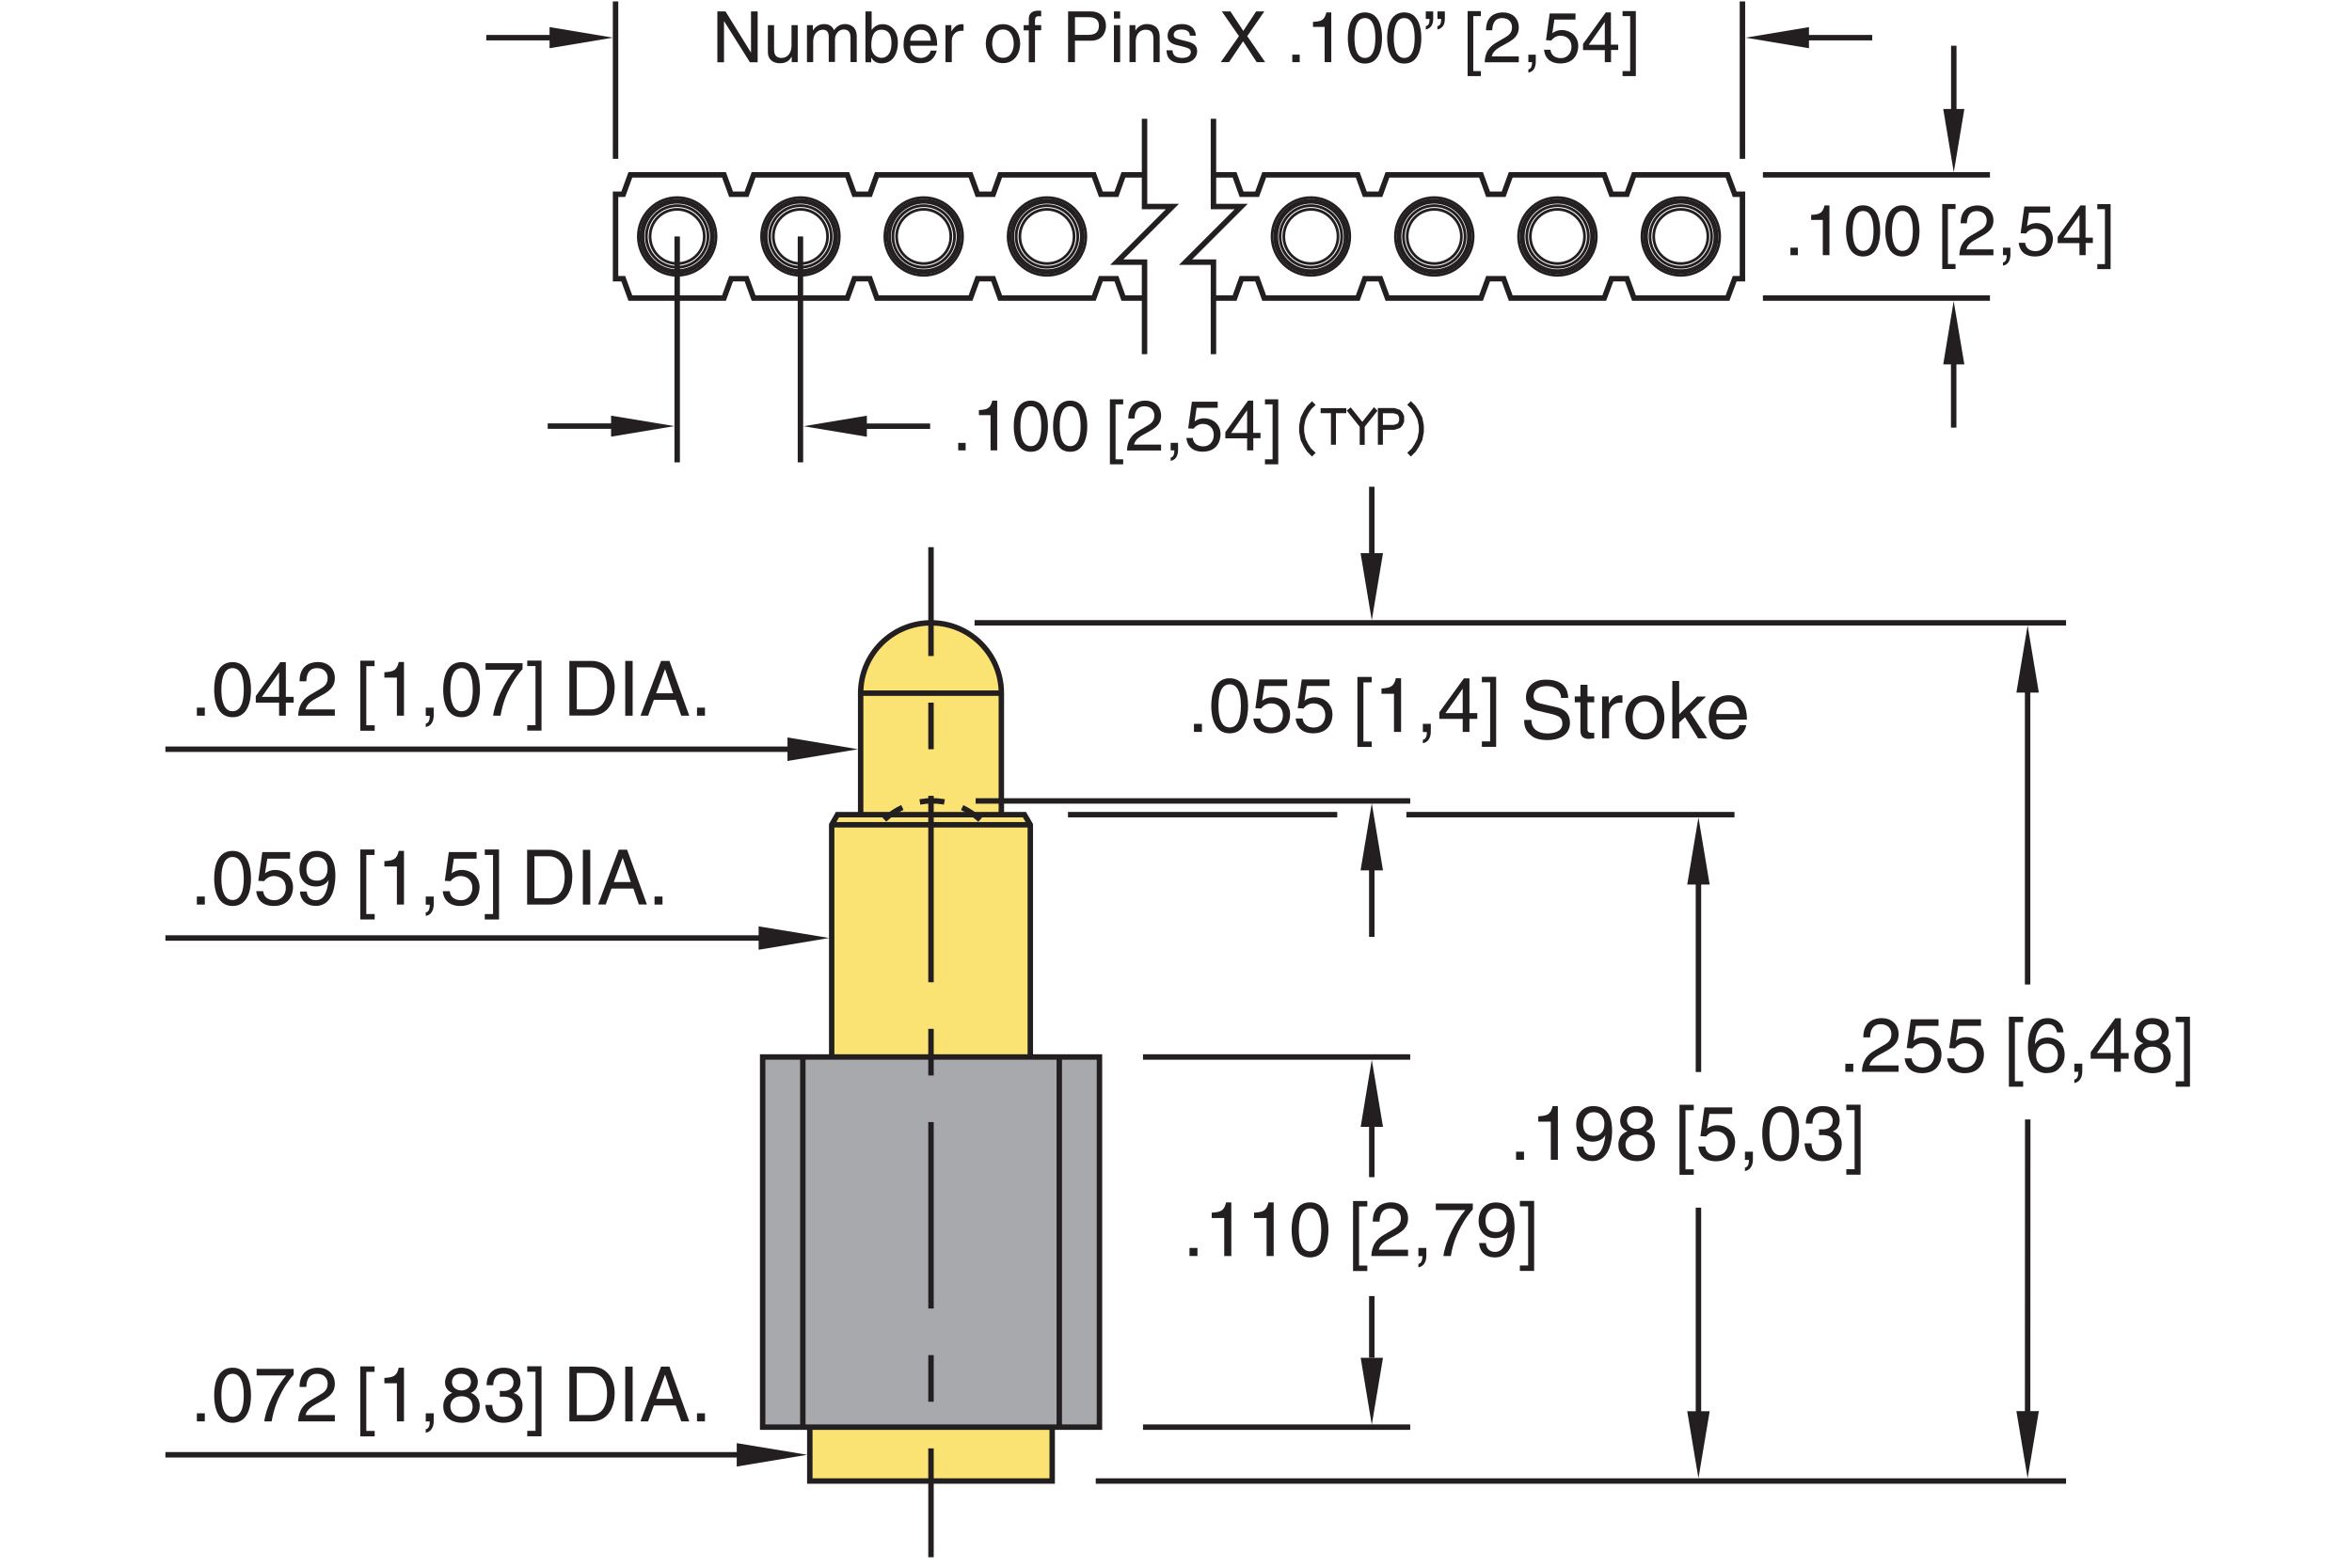 <?xml version="1.0" encoding="utf-8"?>
<!-- Generator: Adobe Illustrator 15.1.0, SVG Export Plug-In  -->
<!DOCTYPE svg PUBLIC "-//W3C//DTD SVG 1.1//EN" "http://www.w3.org/Graphics/SVG/1.1/DTD/svg11.dtd">
<svg version="1.1"
	 xmlns="http://www.w3.org/2000/svg" xmlns:xlink="http://www.w3.org/1999/xlink" xmlns:a="http://ns.adobe.com/AdobeSVGViewerExtensions/3.0/"
	 x="0px" y="0px" width="216px" height="144px" viewBox="-15.19 -0.13 216 144"
	 style="enable-background:new -15.19 -0.13 216 144;" xml:space="preserve">
<style type="text/css">
<![CDATA[
	.st0{fill:none;stroke:#231F20;stroke-width:0.5;stroke-miterlimit:10;stroke-dasharray:2.264,1.698;}
	.st1{font-size:6.5;}
	.st2{fill:none;stroke:#231F20;stroke-width:0.5;stroke-miterlimit:10;stroke-dasharray:4.281,4.281;}
	.st3{fill:#A7A9AC;stroke:#231F20;stroke-width:0.5;stroke-miterlimit:10;}
	.st4{fill:none;stroke:#231F20;stroke-width:0.5;stroke-miterlimit:10;stroke-dasharray:17.125,4.281,4.281,4.281;}
	.st5{font-size:3.994;}
	.st6{fill:none;stroke:#231F20;stroke-width:0.4;}
	.st7{font-size:7.002;}
	.st8{font-size:7.351;}
	.st9{fill:#FAE373;stroke:#231F20;stroke-width:0.5;stroke-miterlimit:10;}
	.st10{fill:#231F20;}
	.st11{fill:none;stroke:#231F20;stroke-width:0.5;stroke-miterlimit:10;}
	.st12{fill:none;}
	.st13{fill:none;stroke:#231F20;stroke-width:0.25;stroke-miterlimit:10;}
	.st14{font-size:5.2;}
	.st15{font-size:5.601;}
	.st16{font-family:'Helvetica';}
	.st17{font-family:'Simplex';}
	.st18{fill:none;stroke:#333333;stroke-width:0.03;stroke-linecap:round;stroke-linejoin:round;stroke-miterlimit:10;}
	.st19{fill:none;stroke:#231F20;stroke-width:0.5;stroke-miterlimit:500;}
]]>
</style>
<defs>
</defs>
<line class="st11" x1="110.79" y1="124.59" x2="110.79" y2="118.92"/>
<polygon class="st10" points="109.77,124.59 111.82,124.59 110.79,130.75 "/>
<line class="st11" x1="110.79" y1="103.38" x2="110.79" y2="108"/>
<polygon class="st10" points="109.77,103.38 111.82,103.38 110.79,97.21 "/>
<polygon class="st10" points="169.99,63.49 172.05,63.49 171.02,57.32 "/>
<polygon class="st10" points="169.99,129.49 172.05,129.49 171.02,135.66 "/>
<line class="st11" x1="171.03" y1="102.7" x2="171.02" y2="129.7"/>
<line class="st11" x1="171.02" y1="63.36" x2="171.02" y2="90.3"/>
<line class="st11" x1="140.79" y1="129.8" x2="140.79" y2="110.8"/>
<polygon class="st10" points="139.76,129.5 141.82,129.5 140.79,135.67 "/>
<line class="st11" x1="140.79" y1="81.06" x2="140.79" y2="98.34"/>
<polygon class="st10" points="139.76,81.12 141.82,81.12 140.79,74.95 "/>
<line class="st11" x1="110.79" y1="79.76" x2="110.79" y2="85.93"/>
<polygon class="st10" points="109.76,79.82 111.82,79.82 110.79,73.65 "/>
<path class="st9" d="M76.77,74.7V63.54c0-3.57-2.89-6.46-6.46-6.46s-6.46,2.9-6.46,6.46V74.7"/>
<polyline class="st9" points="81.44,130.96 81.44,135.91 59.18,135.91 59.18,130.96 "/>
<polyline class="st9" points="79.43,96.96 79.43,75.63 78.89,74.7 61.72,74.7 61.19,75.63 61.19,96.96 "/>
<line class="st11" x1="76.77" y1="63.54" x2="63.85" y2="63.54"/>
<line class="st11" x1="79.43" y1="75.63" x2="61.19" y2="75.63"/>
<g>
	<g>
		<path class="st11" d="M66.03,75.16c0.49-0.45,1.04-0.83,1.65-1.12"/>
		<path class="st0" d="M69.29,73.53c0.36-0.06,0.74-0.1,1.12-0.1c0.68,0,1.34,0.11,1.96,0.3"/>
		<path class="st11" d="M73.17,74.05c0.61,0.29,1.16,0.67,1.65,1.12"/>
	</g>
</g>
<rect x="54.85" y="96.96" class="st3" width="30.93" height="34"/>
<g>
	<g>
		<line class="st11" x1="70.31" y1="50.13" x2="70.31" y2="60.13"/>
		<line class="st2" x1="70.31" y1="64.41" x2="70.31" y2="70.83"/>
		<line class="st4" x1="70.31" y1="72.97" x2="70.31" y2="130.77"/>
		<line class="st11" x1="70.31" y1="132.91" x2="70.31" y2="142.91"/>
	</g>
</g>
<line class="st11" x1="82.09" y1="130.96" x2="82.09" y2="96.96"/>
<line class="st11" x1="58.54" y1="130.96" x2="58.54" y2="96.96"/>
<line class="st11" x1="85.44" y1="135.91" x2="174.55" y2="135.91"/>
<line class="st11" x1="74.31" y1="57.08" x2="174.55" y2="57.08"/>
<line class="st11" x1="89.78" y1="96.96" x2="114.32" y2="96.96"/>
<line class="st11" x1="89.78" y1="130.96" x2="114.32" y2="130.96"/>
<line class="st19" x1="74.41" y1="73.44" x2="114.32" y2="73.44"/>
<line class="st19" x1="113.97" y1="74.7" x2="144.1" y2="74.7"/>
<line class="st19" x1="82.89" y1="74.7" x2="107.62" y2="74.7"/>
<line class="st11" x1="52.56" y1="133.5" x2="0" y2="133.5"/>
<polygon class="st10" points="52.47,132.43 52.47,134.58 58.95,133.5 "/>
<g>
	<path class="st10" d="M3.62,130.43H2.89v-0.74h0.73V130.43z"/>
	<path class="st10" d="M6.17,130.56c-1.42,0-1.69-1.51-1.69-2.53s0.27-2.53,1.69-2.53c1.41,0,1.69,1.51,1.69,2.53
		S7.59,130.56,6.17,130.56z M6.17,126.06c-0.71,0-1.03,0.74-1.03,1.97c0,1.23,0.32,1.98,1.03,1.98c0.71,0,1.03-0.74,1.03-1.98
		C7.2,126.8,6.88,126.06,6.17,126.06z"/>
	<path class="st10" d="M8.38,125.61h3.4v0.54c-0.49,0.51-1.67,2.08-2.02,4.28H9.08c0.17-1.35,1.06-3.12,2.01-4.22H8.38V125.61z"/>
	<path class="st10" d="M12.32,127.27c0-1.6,1.17-1.77,1.7-1.77c0.85,0,1.54,0.55,1.54,1.47c0,0.88-0.58,1.25-1.32,1.65l-0.51,0.28
		c-0.67,0.37-0.82,0.76-0.85,0.95h2.68v0.58h-3.37c0.04-1.02,0.5-1.57,1.16-1.95L14,128.1c0.52-0.3,0.9-0.5,0.9-1.15
		c0-0.39-0.25-0.89-0.97-0.89c-0.93,0-0.97,0.87-0.99,1.21H12.32z"/>
	<path class="st10" d="M18.46,131.31h0.76v0.5H17.9v-6.43h1.31v0.5h-0.76V131.31z"/>
	<path class="st10" d="M21.92,130.43h-0.66v-3.5h-1.15v-0.49c0.8-0.06,1.13-0.13,1.32-0.94h0.48V130.43z"/>
	<path class="st10" d="M23.91,129.69h0.73v0.69c0,0.95-0.59,1.07-0.73,1.09v-0.32c0.29-0.03,0.37-0.38,0.37-0.71h-0.37V129.69z"/>
	<path class="st10" d="M28.06,127.81c0.67,0.28,0.81,0.83,0.81,1.2c0,0.79-0.5,1.55-1.67,1.55c-0.27,0-0.79-0.07-1.18-0.38
		c-0.5-0.4-0.5-0.93-0.5-1.17c0-0.6,0.32-0.99,0.83-1.2c-0.42-0.16-0.67-0.5-0.67-0.96c0-0.51,0.32-1.35,1.49-1.35
		c1.09,0,1.52,0.69,1.52,1.27C28.69,127.48,28.28,127.7,28.06,127.81z M26.17,129.03c0,0.39,0.2,0.98,1.05,0.98
		c0.45,0,0.99-0.16,0.99-0.93c0-0.67-0.46-0.96-1.02-0.96C26.49,128.12,26.17,128.57,26.17,129.03z M28.06,126.8
		c0-0.3-0.2-0.74-0.92-0.74c-0.66,0-0.82,0.46-0.82,0.77c0,0.47,0.41,0.76,0.86,0.76C27.71,127.59,28.06,127.24,28.06,126.8z"/>
	<path class="st10" d="M30.71,127.63c0.1,0.01,0.22,0.01,0.32,0.01c0.48,0,0.94-0.19,0.94-0.81c0-0.29-0.18-0.78-0.91-0.78
		c-0.88,0-0.93,0.71-0.96,1.06h-0.6c0-0.72,0.29-1.61,1.59-1.61c0.95,0,1.52,0.55,1.52,1.3c0,0.63-0.36,0.93-0.63,1.02v0.01
		c0.48,0.15,0.82,0.49,0.82,1.15c0,0.8-0.52,1.58-1.77,1.58c-0.36,0-0.67-0.09-0.91-0.22c-0.55-0.29-0.69-0.85-0.74-1.42h0.64
		c0.02,0.46,0.13,1.09,1.05,1.09c0.63,0,1.07-0.39,1.07-0.95c0-0.83-0.73-0.9-1.15-0.9c-0.09,0-0.19,0.01-0.28,0.01V127.63z"/>
	<path class="st10" d="M33.99,125.87h-0.76v-0.5h1.31v6.43h-1.31v-0.5h0.76V125.87z"/>
	<path class="st10" d="M37.1,125.4h2.04c1.31,0,2.12,1,2.12,2.45c0,1.13-0.49,2.58-2.14,2.58H37.1V125.4z M37.78,129.85h1.32
		c0.88,0,1.46-0.69,1.46-1.96s-0.58-1.9-1.51-1.9h-1.27V129.85z"/>
	<path class="st10" d="M42.91,130.43h-0.68v-5.03h0.68V130.43z"/>
	<path class="st10" d="M44.86,128.97l-0.53,1.46h-0.7l1.89-5.03h0.77l1.82,5.03h-0.74l-0.5-1.46H44.86z M46.63,128.36l-0.74-2.21
		h-0.01l-0.81,2.21H46.63z"/>
	<path class="st10" d="M49.55,130.43h-0.73v-0.74h0.73V130.43z"/>
</g>
<line class="st11" x1="54.56" y1="86.03" x2="0" y2="86.03"/>
<polygon class="st10" points="54.48,84.96 54.48,87.11 60.96,86.03 "/>
<g>
	<path class="st10" d="M3.62,82.96H2.89v-0.74h0.73V82.96z"/>
	<path class="st10" d="M6.17,83.09c-1.42,0-1.69-1.51-1.69-2.53s0.27-2.53,1.69-2.53c1.41,0,1.69,1.51,1.69,2.53
		S7.59,83.09,6.17,83.09z M6.17,78.59c-0.71,0-1.03,0.74-1.03,1.97c0,1.23,0.32,1.98,1.03,1.98c0.71,0,1.03-0.74,1.03-1.98
		C7.2,79.33,6.88,78.59,6.17,78.59z"/>
	<path class="st10" d="M9.15,80.09c0.21-0.16,0.51-0.31,0.95-0.31c0.8,0,1.62,0.56,1.62,1.58c0,0.55-0.25,1.73-1.79,1.73
		c-0.64,0-1.47-0.26-1.59-1.36h0.64c0.06,0.57,0.49,0.83,1.04,0.83c0.64,0,1.04-0.51,1.04-1.13c0-0.71-0.48-1.09-1.09-1.09
		c-0.36,0-0.68,0.17-0.91,0.47l-0.53-0.03l0.37-2.64h2.55v0.6H9.36L9.15,80.09z"/>
	<path class="st10" d="M12.31,79.72c0-0.9,0.55-1.69,1.58-1.69c1.57,0,1.72,1.48,1.72,2.28c0,0.53-0.09,2.77-1.79,2.77
		c-1.16,0-1.46-0.84-1.46-1.32h0.62c0.04,0.5,0.33,0.8,0.83,0.8c0.67,0,1.03-0.57,1.18-1.84l-0.01-0.01
		c-0.18,0.38-0.67,0.59-1.13,0.59C12.94,81.31,12.31,80.7,12.31,79.72z M14.89,79.64c0-0.56-0.29-1.05-0.99-1.05
		c-0.57,0-0.95,0.45-0.95,1.11c0,0.95,0.59,1.06,1,1.06C14.27,80.76,14.89,80.61,14.89,79.64z"/>
	<path class="st10" d="M18.46,83.83h0.76v0.5H17.9V77.9h1.31v0.5h-0.76V83.83z"/>
	<path class="st10" d="M21.92,82.96h-0.66v-3.5h-1.15v-0.49c0.8-0.06,1.13-0.13,1.32-0.94h0.48V82.96z"/>
	<path class="st10" d="M23.91,82.22h0.73v0.69c0,0.95-0.59,1.07-0.73,1.09v-0.32c0.29-0.03,0.37-0.38,0.37-0.71h-0.37V82.22z"/>
	<path class="st10" d="M26.28,80.09c0.21-0.16,0.51-0.31,0.95-0.31c0.8,0,1.62,0.56,1.62,1.58c0,0.55-0.25,1.73-1.79,1.73
		c-0.64,0-1.47-0.26-1.59-1.36h0.64c0.06,0.57,0.49,0.83,1.04,0.83c0.64,0,1.04-0.51,1.04-1.13c0-0.71-0.48-1.09-1.09-1.09
		c-0.36,0-0.68,0.17-0.91,0.47l-0.53-0.03l0.37-2.64h2.55v0.6h-2.09L26.28,80.09z"/>
	<path class="st10" d="M30.09,78.4h-0.76v-0.5h1.31v6.43h-1.31v-0.5h0.76V78.4z"/>
	<path class="st10" d="M33.21,77.93h2.04c1.31,0,2.12,1,2.12,2.45c0,1.13-0.49,2.58-2.14,2.58h-2.01V77.93z M33.89,82.38h1.32
		c0.88,0,1.46-0.69,1.46-1.96s-0.58-1.9-1.51-1.9h-1.27V82.38z"/>
	<path class="st10" d="M39.02,82.96h-0.68v-5.03h0.68V82.96z"/>
	<path class="st10" d="M40.97,81.49l-0.53,1.46h-0.7l1.89-5.03h0.77l1.82,5.03h-0.74l-0.5-1.46H40.97z M42.74,80.89L42,78.68h-0.01
		l-0.81,2.21H42.74z"/>
	<path class="st10" d="M45.65,82.96h-0.73v-0.74h0.73V82.96z"/>
</g>
<line class="st11" x1="57.22" y1="68.69" x2="0" y2="68.69"/>
<polygon class="st10" points="57.13,67.61 57.13,69.77 63.61,68.69 "/>
<g>
	<path class="st10" d="M3.62,65.61H2.89v-0.74h0.73V65.61z"/>
	<path class="st10" d="M6.17,65.75c-1.42,0-1.69-1.51-1.69-2.53c0-1.02,0.27-2.53,1.69-2.53c1.41,0,1.69,1.51,1.69,2.53
		C7.86,64.24,7.59,65.75,6.17,65.75z M6.17,61.24c-0.71,0-1.03,0.74-1.03,1.98c0,1.23,0.32,1.98,1.03,1.98
		c0.71,0,1.03-0.74,1.03-1.98C7.2,61.98,6.88,61.24,6.17,61.24z"/>
	<path class="st10" d="M11.06,64.41v1.2h-0.62v-1.2H8.3v-0.6l2.25-3.12h0.51v3.19h0.72v0.53H11.06z M8.86,63.88h1.58v-2.23h-0.01
		L8.86,63.88z"/>
	<path class="st10" d="M12.32,62.45c0-1.6,1.17-1.77,1.7-1.77c0.85,0,1.54,0.55,1.54,1.47c0,0.88-0.58,1.25-1.32,1.65l-0.51,0.28
		c-0.67,0.37-0.82,0.76-0.85,0.95h2.68v0.58h-3.37c0.04-1.02,0.5-1.57,1.16-1.95L14,63.28c0.52-0.3,0.9-0.5,0.9-1.15
		c0-0.39-0.25-0.89-0.97-0.89c-0.93,0-0.97,0.87-0.99,1.21H12.32z"/>
	<path class="st10" d="M18.46,66.49h0.76v0.5H17.9v-6.43h1.31v0.5h-0.76V66.49z"/>
	<path class="st10" d="M21.92,65.61h-0.66v-3.5h-1.15v-0.49c0.8-0.06,1.13-0.13,1.32-0.94h0.48V65.61z"/>
	<path class="st10" d="M23.91,64.87h0.73v0.69c0,0.95-0.59,1.06-0.73,1.09v-0.32c0.29-0.03,0.37-0.38,0.37-0.71h-0.37V64.87z"/>
	<path class="st10" d="M27.2,65.75c-1.42,0-1.69-1.51-1.69-2.53c0-1.02,0.27-2.53,1.69-2.53c1.41,0,1.69,1.51,1.69,2.53
		C28.88,64.24,28.61,65.75,27.2,65.75z M27.2,61.24c-0.71,0-1.03,0.74-1.03,1.98c0,1.23,0.32,1.98,1.03,1.98
		c0.71,0,1.03-0.74,1.03-1.98C28.22,61.98,27.9,61.24,27.2,61.24z"/>
	<path class="st10" d="M29.4,60.79h3.4v0.54c-0.49,0.51-1.67,2.08-2.02,4.28H30.1c0.17-1.35,1.06-3.12,2.01-4.22H29.4V60.79z"/>
	<path class="st10" d="M33.99,61.05h-0.76v-0.5h1.31v6.43h-1.31v-0.5h0.76V61.05z"/>
	<path class="st10" d="M37.1,60.58h2.04c1.31,0,2.12,0.99,2.12,2.44c0,1.13-0.49,2.58-2.14,2.58H37.1V60.58z M37.78,65.03h1.32
		c0.88,0,1.46-0.69,1.46-1.96s-0.58-1.9-1.51-1.9h-1.27V65.03z"/>
	<path class="st10" d="M42.91,65.61h-0.68v-5.03h0.68V65.61z"/>
	<path class="st10" d="M44.86,64.15l-0.53,1.46h-0.7l1.89-5.03h0.77l1.82,5.03h-0.74l-0.5-1.46H44.86z M46.63,63.55l-0.74-2.21
		h-0.01l-0.81,2.21H46.63z"/>
	<path class="st10" d="M49.55,65.61h-0.73v-0.74h0.73V65.61z"/>
</g>
<line class="st11" x1="63.73" y1="39.02" x2="70.23" y2="39.02"/>
<line class="st18" x1="60.98" y1="39.41" x2="60.98" y2="39.41"/>
<g>
	<path class="st10" d="M149.92,23.31h-0.68v-0.69h0.68V23.31z"/>
	<path class="st10" d="M152.82,23.31h-0.61v-3.24h-1.07v-0.46c0.74-0.05,1.05-0.12,1.23-0.87h0.45V23.31z"/>
	<path class="st10" d="M155.91,23.43c-1.31,0-1.57-1.4-1.57-2.35s0.25-2.35,1.57-2.35c1.31,0,1.57,1.4,1.57,2.35
		S157.22,23.43,155.91,23.43z M155.91,19.25c-0.66,0-0.96,0.69-0.96,1.83s0.3,1.83,0.96,1.83c0.66,0,0.96-0.69,0.96-1.83
		S156.57,19.25,155.91,19.25z"/>
	<path class="st10" d="M159.52,23.43c-1.31,0-1.57-1.4-1.57-2.35s0.25-2.35,1.57-2.35c1.31,0,1.57,1.4,1.57,2.35
		S160.84,23.43,159.52,23.43z M159.52,19.25c-0.66,0-0.96,0.69-0.96,1.83s0.3,1.83,0.96,1.83c0.66,0,0.96-0.69,0.96-1.83
		S160.18,19.25,159.52,19.25z"/>
	<path class="st10" d="M163.7,24.12h0.7v0.46h-1.22v-5.97h1.22v0.46h-0.7V24.12z"/>
	<path class="st10" d="M164.87,20.38c0-1.49,1.08-1.64,1.58-1.64c0.79,0,1.43,0.51,1.43,1.37c0,0.82-0.54,1.16-1.22,1.53l-0.47,0.26
		c-0.62,0.34-0.76,0.7-0.79,0.88h2.48v0.54h-3.13c0.03-0.95,0.46-1.46,1.07-1.81l0.6-0.35c0.49-0.28,0.84-0.47,0.84-1.07
		c0-0.36-0.23-0.83-0.9-0.83c-0.86,0-0.9,0.81-0.92,1.12H164.87z"/>
	<path class="st10" d="M168.76,22.62h0.68v0.64c0,0.88-0.55,0.99-0.68,1.01v-0.3c0.27-0.03,0.34-0.35,0.34-0.66h-0.34V22.62z"/>
	<path class="st10" d="M170.96,20.65c0.2-0.15,0.47-0.29,0.88-0.29c0.74,0,1.5,0.52,1.5,1.46c0,0.51-0.23,1.61-1.66,1.61
		c-0.6,0-1.37-0.24-1.48-1.26h0.59c0.06,0.53,0.46,0.77,0.97,0.77c0.59,0,0.96-0.47,0.96-1.05c0-0.66-0.45-1.01-1.01-1.01
		c-0.33,0-0.63,0.16-0.84,0.44l-0.49-0.03l0.34-2.45h2.37v0.56h-1.94L170.96,20.65z"/>
	<path class="st10" d="M176.35,22.2v1.11h-0.57V22.2h-2v-0.56l2.09-2.9h0.47v2.96h0.67v0.49H176.35z M174.31,21.7h1.47v-2.07h-0.01
		L174.31,21.7z"/>
	<path class="st10" d="M178.12,19.08h-0.7v-0.46h1.22v5.97h-1.22v-0.46h0.7V19.08z"/>
</g>
<g>
	<path class="st10" d="M53.78,0.92h0.61v4.67h-0.71l-2.37-3.77H51.3v3.77h-0.61V0.92h0.75l2.33,3.77h0.01V0.92z"/>
	<path class="st10" d="M57.52,5.58V5.09l-0.01-0.01c-0.24,0.4-0.53,0.6-1.08,0.6c-0.5,0-1.1-0.24-1.1-1.05V2.18h0.57v2.26
		c0,0.56,0.29,0.75,0.66,0.75c0.72,0,0.94-0.64,0.94-1.13V2.18h0.57v3.4H57.52z"/>
	<path class="st10" d="M58.92,2.18h0.54v0.48h0.01c0.12-0.18,0.42-0.58,1.03-0.58c0.61,0,0.81,0.37,0.9,0.55
		c0.29-0.32,0.51-0.55,1.04-0.55c0.36,0,1.05,0.19,1.05,1.14v2.35h-0.57v-2.2c0-0.47-0.14-0.79-0.63-0.79c-0.48,0-0.8,0.45-0.8,0.91
		v2.07h-0.57V3.23c0-0.29-0.11-0.63-0.53-0.63c-0.33,0-0.9,0.21-0.9,1.13v1.85h-0.57V2.18z"/>
	<path class="st10" d="M64.29,5.58V0.92h0.57v1.7h0.01c0.25-0.36,0.58-0.52,0.98-0.53c0.9,0,1.42,0.74,1.42,1.7
		c0,0.81-0.34,1.9-1.5,1.9c-0.58,0-0.82-0.33-0.94-0.52h-0.01v0.42H64.29z M65.75,2.6c-0.83,0-0.92,0.89-0.92,1.44
		c0,0.9,0.57,1.14,0.93,1.14c0.62,0,0.92-0.57,0.92-1.31C66.68,3.44,66.64,2.6,65.75,2.6z"/>
	<path class="st10" d="M70.83,4.52c-0.02,0.16-0.18,0.64-0.6,0.93c-0.16,0.1-0.38,0.23-0.92,0.23c-0.96,0-1.52-0.72-1.52-1.7
		c0-1.05,0.51-1.89,1.63-1.89c0.98,0,1.46,0.78,1.46,1.98H68.4c0,0.71,0.33,1.12,0.99,1.12c0.54,0,0.86-0.42,0.88-0.67H70.83z
		 M70.29,3.61c-0.03-0.53-0.25-1.01-0.95-1.01c-0.53,0-0.94,0.49-0.94,1.01H70.29z"/>
	<path class="st10" d="M72.21,5.58h-0.57v-3.4h0.54v0.57h0.01c0.23-0.4,0.53-0.66,0.96-0.66c0.07,0,0.1,0.01,0.15,0.02V2.7h-0.21
		c-0.53,0-0.87,0.42-0.87,0.91V5.58z"/>
	<path class="st10" d="M76.92,2.09C78,2.09,78.5,3,78.5,3.88S78,5.67,76.92,5.67s-1.58-0.92-1.58-1.79S75.83,2.09,76.92,2.09z
		 M76.92,5.18c0.82,0,0.99-0.85,0.99-1.3s-0.17-1.3-0.99-1.3s-0.99,0.84-0.99,1.3S76.1,5.18,76.92,5.18z"/>
	<path class="st10" d="M79.86,2.66v2.93h-0.57V2.66h-0.47V2.18h0.47V1.6c0-0.51,0.33-0.75,0.88-0.75c0.08,0,0.17,0.01,0.26,0.01
		v0.51c-0.07-0.01-0.16-0.01-0.23-0.01c-0.25,0-0.34,0.12-0.34,0.4v0.42h0.57v0.47H79.86z"/>
	<path class="st10" d="M83.53,5.58H82.9V0.92H85c0.86,0,1.38,0.56,1.38,1.31c0,0.65-0.37,1.38-1.38,1.38h-1.47V5.58z M83.53,3.07
		h1.25c0.57,0,0.95-0.21,0.95-0.84c0-0.59-0.4-0.78-0.92-0.78h-1.28V3.07z"/>
	<path class="st10" d="M87.11,1.57V0.92h0.57v0.65H87.11z M87.68,5.58h-0.57v-3.4h0.57V5.58z"/>
	<path class="st10" d="M91.31,5.58h-0.57V3.49c0-0.59-0.17-0.89-0.73-0.89c-0.33,0-0.9,0.21-0.9,1.13v1.85h-0.57v-3.4h0.54v0.48
		h0.01c0.12-0.18,0.44-0.58,1.03-0.58c0.53,0,1.19,0.21,1.19,1.18V5.58z"/>
	<path class="st10" d="M94.08,3.15C94.08,2.94,94,2.58,93.28,2.58c-0.18,0-0.68,0.06-0.68,0.48c0,0.28,0.18,0.34,0.62,0.46
		l0.57,0.14c0.71,0.18,0.96,0.44,0.96,0.9c0,0.7-0.58,1.12-1.35,1.12c-1.35,0-1.44-0.78-1.46-1.19h0.55c0.02,0.27,0.1,0.7,0.9,0.7
		c0.41,0,0.78-0.16,0.78-0.54c0-0.27-0.19-0.36-0.68-0.49L92.83,4c-0.47-0.12-0.79-0.36-0.79-0.83c0-0.75,0.62-1.09,1.29-1.09
		c1.22,0,1.3,0.9,1.3,1.07H94.08z"/>
	<path class="st10" d="M101,5.58h-0.78l-1.25-1.92l-1.29,1.92h-0.76l1.67-2.39l-1.57-2.27h0.79l1.18,1.79l1.18-1.79h0.75l-1.57,2.27
		L101,5.58z"/>
	<path class="st10" d="M104.17,5.58h-0.68V4.89h0.68V5.58z"/>
	<path class="st10" d="M107.07,5.58h-0.61V2.34h-1.07V1.88c0.74-0.05,1.05-0.12,1.23-0.87h0.45V5.58z"/>
	<path class="st10" d="M110.16,5.71c-1.31,0-1.57-1.4-1.57-2.35s0.25-2.35,1.57-2.35c1.31,0,1.57,1.4,1.57,2.35
		S111.47,5.71,110.16,5.71z M110.16,1.53c-0.66,0-0.96,0.69-0.96,1.83s0.3,1.83,0.96,1.83c0.66,0,0.96-0.69,0.96-1.83
		S110.81,1.53,110.16,1.53z"/>
	<path class="st10" d="M113.77,5.71c-1.31,0-1.57-1.4-1.57-2.35s0.25-2.35,1.57-2.35c1.31,0,1.57,1.4,1.57,2.35
		S115.08,5.71,113.77,5.71z M113.77,1.53c-0.66,0-0.96,0.69-0.96,1.83s0.3,1.83,0.96,1.83c0.66,0,0.96-0.69,0.96-1.83
		S114.43,1.53,113.77,1.53z"/>
	<path class="st10" d="M115.75,0.92h0.68v0.64c0,0.5-0.15,0.9-0.68,1.02V2.27c0.34-0.05,0.34-0.44,0.34-0.66h-0.34V0.92z
		 M116.82,0.92h0.68v0.64c0,0.5-0.15,0.9-0.68,1.02V2.27c0.34-0.05,0.34-0.44,0.34-0.66h-0.34V0.92z"/>
	<path class="st10" d="M120.11,6.4h0.7v0.46h-1.22V0.89h1.22v0.46h-0.7V6.4z"/>
	<path class="st10" d="M121.28,2.65c0-1.49,1.08-1.64,1.58-1.64c0.79,0,1.43,0.51,1.43,1.37c0,0.82-0.54,1.16-1.22,1.53l-0.47,0.26
		c-0.62,0.34-0.76,0.7-0.79,0.88h2.48v0.54h-3.13c0.03-0.95,0.46-1.46,1.07-1.81l0.6-0.35c0.49-0.28,0.84-0.47,0.84-1.07
		c0-0.36-0.23-0.83-0.9-0.83c-0.86,0-0.9,0.81-0.92,1.12H121.28z"/>
	<path class="st10" d="M125.17,4.89h0.68v0.64c0,0.88-0.55,0.99-0.68,1.01v-0.3c0.27-0.03,0.34-0.35,0.34-0.66h-0.34V4.89z"/>
	<path class="st10" d="M127.37,2.92c0.2-0.15,0.47-0.29,0.88-0.29c0.74,0,1.5,0.52,1.5,1.46c0,0.51-0.23,1.61-1.66,1.61
		c-0.6,0-1.37-0.24-1.48-1.26h0.59c0.06,0.53,0.46,0.77,0.97,0.77c0.59,0,0.96-0.47,0.96-1.05c0-0.66-0.45-1.01-1.01-1.01
		c-0.33,0-0.63,0.16-0.84,0.44l-0.49-0.03l0.34-2.45h2.37v0.56h-1.94L127.37,2.92z"/>
	<path class="st10" d="M132.76,4.47v1.11h-0.57V4.47h-2V3.91l2.09-2.9h0.47v2.96h0.67v0.49H132.76z M130.72,3.98h1.47V1.9h-0.01
		L130.72,3.98z"/>
	<path class="st10" d="M134.52,1.35h-0.7V0.89h1.22v5.97h-1.22V6.4h0.7V1.35z"/>
</g>
<g>
	<path class="st10" d="M73.49,41.24h-0.68v-0.69h0.68V41.24z"/>
	<path class="st10" d="M76.39,41.24h-0.61V38h-1.07v-0.46c0.74-0.05,1.05-0.12,1.23-0.87h0.45V41.24z"/>
	<path class="st10" d="M79.48,41.37c-1.31,0-1.57-1.4-1.57-2.35s0.25-2.35,1.57-2.35s1.57,1.4,1.57,2.35S80.79,41.37,79.48,41.37z
		 M79.48,37.19c-0.66,0-0.96,0.69-0.96,1.83s0.3,1.83,0.96,1.83c0.66,0,0.96-0.69,0.96-1.83S80.13,37.19,79.48,37.19z"/>
	<path class="st10" d="M83.09,41.37c-1.31,0-1.57-1.4-1.57-2.35s0.25-2.35,1.57-2.35s1.57,1.4,1.57,2.35S84.4,41.37,83.09,41.37z
		 M83.09,37.19c-0.66,0-0.96,0.69-0.96,1.83s0.3,1.83,0.96,1.83c0.66,0,0.96-0.69,0.96-1.83S83.75,37.19,83.09,37.19z"/>
	<path class="st10" d="M87.26,42.06h0.7v0.46h-1.22v-5.97h1.22v0.46h-0.7V42.06z"/>
	<path class="st10" d="M88.43,38.31c0-1.49,1.09-1.64,1.58-1.64c0.79,0,1.43,0.51,1.43,1.37c0,0.82-0.54,1.16-1.22,1.53l-0.47,0.26
		c-0.62,0.34-0.76,0.7-0.79,0.88h2.48v0.54h-3.13c0.03-0.95,0.46-1.46,1.07-1.81l0.6-0.35c0.49-0.28,0.84-0.47,0.84-1.07
		c0-0.36-0.23-0.83-0.9-0.83c-0.86,0-0.9,0.81-0.92,1.12H88.43z"/>
	<path class="st10" d="M92.33,40.55H93v0.64c0,0.88-0.55,0.99-0.68,1.01v-0.3c0.27-0.03,0.34-0.35,0.34-0.66h-0.34V40.55z"/>
	<path class="st10" d="M94.52,38.58c0.2-0.15,0.47-0.29,0.88-0.29c0.74,0,1.5,0.52,1.5,1.46c0,0.51-0.23,1.61-1.66,1.61
		c-0.6,0-1.36-0.24-1.48-1.26h0.59c0.06,0.53,0.46,0.77,0.97,0.77c0.59,0,0.96-0.47,0.96-1.05c0-0.66-0.45-1.01-1.01-1.01
		c-0.33,0-0.63,0.16-0.85,0.44l-0.49-0.03l0.34-2.45h2.37v0.56h-1.94L94.52,38.58z"/>
	<path class="st10" d="M99.91,40.13v1.11h-0.57v-1.11h-2v-0.56l2.09-2.9h0.47v2.96h0.67v0.49H99.91z M97.87,39.64h1.47v-2.07h-0.01
		L97.87,39.64z"/>
	<path class="st10" d="M101.68,37.01h-0.7v-0.46h1.22v5.97h-1.22v-0.46h0.7V37.01z"/>
</g>
<g>
	<path class="st6" d="M105.35,41.47l-0.05,0.05l-0.28-0.28l-0.28-0.42l-0.28-0.56l-0.14-0.71v-0.57l0.14-0.71l0.28-0.56l0.28-0.42
		l0.28-0.28l0.05,0.05l-0.28,0.27l-0.28,0.42l-0.27,0.56l-0.14,0.69v0.55l0.14,0.69l0.27,0.55l0.28,0.42L105.35,41.47z"/>
	<path class="st6" d="M108.25,37.62h-0.95v2.9h-0.06v-2.9h-0.95v-0.06h1.96V37.62z"/>
	<path class="st6" d="M111.05,37.61L109.94,39v1.53h-0.06V39l-1.11-1.39l0.05-0.04l1.1,1.37l1.09-1.37L111.05,37.61z"/>
	<path class="st6" d="M113.56,38.57l-0.14,0.29l-0.15,0.15l-0.43,0.14h-1.23v1.37h-0.06v-2.97h1.29l0.43,0.14l0.15,0.15l0.14,0.29
		V38.57z M113.5,38.56v-0.4l-0.13-0.27l-0.13-0.13l-0.41-0.13h-1.22v1.47h1.22l0.41-0.13l0.13-0.13L113.5,38.56z"/>
	<path class="st6" d="M115.37,39.55l-0.14,0.71l-0.29,0.56l-0.28,0.42l-0.28,0.28l-0.05-0.05l0.28-0.27l0.28-0.42l0.28-0.55
		l0.14-0.69v-0.55l-0.14-0.69l-0.28-0.56l-0.28-0.42l-0.28-0.27l0.05-0.05l0.28,0.28l0.28,0.42l0.29,0.56l0.14,0.71V39.55z"/>
</g>
<line class="st11" x1="164.24" y1="10.97" x2="164.24" y2="4.07"/>
<line class="st11" x1="164.23" y1="32.25" x2="164.23" y2="39.15"/>
<polygon class="st10" points="163.27,9.88 165.21,9.88 164.24,15.7 "/>
<polygon class="st10" points="163.27,33.34 165.21,33.34 164.23,27.52 "/>
<line class="st18" x1="164.24" y1="29.54" x2="164.24" y2="29.54"/>
<line class="st11" x1="42.01" y1="39.01" x2="35.11" y2="39.01"/>
<polygon class="st10" points="40.93,38.05 40.93,39.98 46.74,39.01 "/>
<line class="st11" x1="36.36" y1="3.33" x2="29.47" y2="3.33"/>
<polygon class="st10" points="35.28,2.36 35.28,4.3 41.1,3.33 "/>
<polygon class="st10" points="64.42,38.05 64.42,39.99 58.6,39.02 "/>
<line class="st18" x1="59.77" y1="39.02" x2="59.77" y2="39.02"/>
<line class="st11" x1="150.25" y1="3.33" x2="156.75" y2="3.33"/>
<polygon class="st10" points="150.94,2.36 150.94,4.3 145.12,3.33 "/>
<line class="st18" x1="145.52" y1="3.32" x2="145.52" y2="3.32"/>
<line class="st18" x1="46.93" y1="21.59" x2="46.93" y2="21.59"/>
<polyline class="st11" points="89.92,32.4 89.92,23.95 87.37,23.95 92.48,18.84 89.92,18.84 89.92,10.78 "/>
<line class="st18" x1="46.93" y1="21.59" x2="46.93" y2="21.59"/>
<line class="st18" x1="58.12" y1="21.59" x2="58.12" y2="21.59"/>
<polyline class="st11" points="96.25,32.4 96.25,23.95 93.69,23.95 98.8,18.84 96.25,18.84 96.25,10.78 "/>
<path class="st13" d="M50.57,21.59c0-1.97-1.6-3.57-3.57-3.57c-1.97,0-3.57,1.6-3.57,3.57c0,1.97,1.6,3.57,3.57,3.57
	C48.97,25.16,50.57,23.56,50.57,21.59L50.57,21.59z"/>
<path class="st13" d="M61.89,21.59c0-1.97-1.6-3.57-3.57-3.57c-1.97,0-3.57,1.6-3.57,3.57c0,1.97,1.6,3.57,3.57,3.57
	C60.29,25.16,61.89,23.56,61.89,21.59L61.89,21.59z"/>
<path class="st13" d="M73.21,21.59c0-1.97-1.6-3.57-3.57-3.57c-1.97,0-3.57,1.6-3.57,3.57c0,1.97,1.6,3.57,3.57,3.57
	C71.62,25.16,73.21,23.56,73.21,21.59L73.21,21.59z"/>
<path class="st13" d="M84.53,21.59c0-1.97-1.6-3.57-3.57-3.57c-1.97,0-3.57,1.6-3.57,3.57c0,1.97,1.6,3.57,3.57,3.57
	C82.94,25.16,84.53,23.56,84.53,21.59L84.53,21.59z"/>
<path class="st13" d="M61.46,21.59c0-1.73-1.41-3.14-3.14-3.14c-1.74,0-3.15,1.41-3.15,3.14c0,1.74,1.41,3.14,3.15,3.14
	C60.06,24.73,61.46,23.33,61.46,21.59L61.46,21.59z"/>
<path class="st13" d="M61.66,21.59c0-1.84-1.5-3.34-3.34-3.34c-1.84,0-3.34,1.5-3.34,3.34c0,1.85,1.5,3.34,3.34,3.34
	C60.17,24.93,61.66,23.44,61.66,21.59L61.66,21.59z"/>
<path class="st13" d="M61.15,21.59c0-1.56-1.27-2.83-2.83-2.83c-1.56,0-2.83,1.27-2.83,2.83s1.27,2.83,2.83,2.83
	C59.88,24.42,61.15,23.15,61.15,21.59L61.15,21.59z"/>
<path class="st13" d="M60.81,21.59c0-1.38-1.12-2.49-2.49-2.49c-1.38,0-2.49,1.11-2.49,2.49c0,1.38,1.12,2.49,2.49,2.49
	C59.7,24.08,60.81,22.97,60.81,21.59L60.81,21.59z"/>
<path class="st13" d="M72.79,21.59c0-1.73-1.41-3.14-3.14-3.14c-1.74,0-3.14,1.41-3.14,3.14c0,1.74,1.41,3.14,3.14,3.14
	C71.38,24.73,72.79,23.33,72.79,21.59L72.79,21.59z"/>
<path class="st13" d="M72.98,21.59c0-1.84-1.49-3.34-3.34-3.34c-1.84,0-3.34,1.5-3.34,3.34c0,1.85,1.5,3.34,3.34,3.34
	C71.49,24.93,72.98,23.44,72.98,21.59L72.98,21.59z"/>
<path class="st13" d="M72.47,21.59c0-1.56-1.27-2.83-2.83-2.83s-2.83,1.27-2.83,2.83s1.27,2.83,2.83,2.83S72.47,23.15,72.47,21.59
	L72.47,21.59z"/>
<path class="st13" d="M72.13,21.59c0-1.38-1.12-2.49-2.49-2.49s-2.49,1.11-2.49,2.49c0,1.38,1.11,2.49,2.49,2.49
	S72.13,22.97,72.13,21.59L72.13,21.59z"/>
<path class="st13" d="M84.11,21.59c0-1.73-1.41-3.14-3.14-3.14c-1.73,0-3.14,1.41-3.14,3.14c0,1.74,1.41,3.14,3.14,3.14
	C82.7,24.73,84.11,23.33,84.11,21.59L84.11,21.59z"/>
<path class="st13" d="M84.3,21.59c0-1.84-1.5-3.34-3.34-3.34c-1.85,0-3.34,1.5-3.34,3.34c0,1.85,1.5,3.34,3.34,3.34
	C82.81,24.93,84.3,23.44,84.3,21.59L84.3,21.59z"/>
<path class="st13" d="M83.79,21.59c0-1.56-1.27-2.83-2.83-2.83c-1.56,0-2.83,1.27-2.83,2.83s1.27,2.83,2.83,2.83
	C82.53,24.42,83.79,23.15,83.79,21.59L83.79,21.59z"/>
<path class="st13" d="M83.45,21.59c0-1.38-1.12-2.49-2.49-2.49s-2.49,1.11-2.49,2.49c0,1.38,1.11,2.49,2.49,2.49
	S83.45,22.97,83.45,21.59L83.45,21.59z"/>
<path class="st13" d="M50.14,21.59c0-1.73-1.41-3.14-3.14-3.14s-3.14,1.41-3.14,3.14c0,1.74,1.41,3.14,3.14,3.14
	S50.14,23.33,50.14,21.59L50.14,21.59z"/>
<path class="st13" d="M50.34,21.59c0-1.84-1.5-3.34-3.34-3.34c-1.85,0-3.34,1.5-3.34,3.34c0,1.85,1.5,3.34,3.34,3.34
	C48.84,24.93,50.34,23.44,50.34,21.59L50.34,21.59z"/>
<path class="st13" d="M49.83,21.59c0-1.56-1.27-2.83-2.83-2.83c-1.56,0-2.83,1.27-2.83,2.83s1.27,2.83,2.83,2.83
	C48.56,24.42,49.83,23.15,49.83,21.59L49.83,21.59z"/>
<path class="st13" d="M49.49,21.59c0-1.38-1.12-2.49-2.49-2.49c-1.38,0-2.49,1.11-2.49,2.49c0,1.38,1.11,2.49,2.49,2.49
	C48.38,24.08,49.49,22.97,49.49,21.59L49.49,21.59z"/>
<polyline class="st11" points="89.92,15.93 87.98,15.93 87.34,17.71 85.91,17.71 85.26,15.93 76.66,15.93 76.02,17.71 74.59,17.71 
	73.94,15.93 65.34,15.93 64.7,17.71 63.27,17.71 62.62,15.93 54.02,15.93 53.37,17.71 51.95,17.71 51.3,15.93 42.7,15.93 
	42.05,17.71 41.34,17.71 41.34,25.47 42.05,25.47 42.7,27.25 51.3,27.25 51.95,25.47 53.37,25.47 54.02,27.25 62.62,27.25 
	63.27,25.47 64.7,25.47 65.34,27.25 73.94,27.25 74.59,25.47 76.02,25.47 76.66,27.25 85.26,27.25 85.91,25.47 87.34,25.47 
	87.98,27.25 89.92,27.25 "/>
<path class="st13" d="M135.6,21.59c0-1.97,1.6-3.57,3.57-3.57c1.97,0,3.57,1.6,3.57,3.57c0,1.97-1.6,3.57-3.57,3.57
	C137.19,25.16,135.6,23.56,135.6,21.59L135.6,21.59z"/>
<path class="st13" d="M124.27,21.59c0-1.97,1.6-3.57,3.57-3.57c1.97,0,3.57,1.6,3.57,3.57c0,1.97-1.6,3.57-3.57,3.57
	C125.87,25.16,124.27,23.56,124.27,21.59L124.27,21.59z"/>
<path class="st13" d="M112.96,21.59c0-1.97,1.6-3.57,3.57-3.57s3.57,1.6,3.57,3.57c0,1.97-1.6,3.57-3.57,3.57
	S112.96,23.56,112.96,21.59L112.96,21.59z"/>
<path class="st13" d="M101.63,21.59c0-1.97,1.6-3.57,3.57-3.57c1.97,0,3.57,1.6,3.57,3.57c0,1.97-1.6,3.57-3.57,3.57
	C103.23,25.16,101.63,23.56,101.63,21.59L101.63,21.59z"/>
<path class="st13" d="M124.7,21.59c0-1.73,1.4-3.14,3.14-3.14c1.74,0,3.14,1.41,3.14,3.14c0,1.74-1.41,3.14-3.14,3.14
	C126.11,24.73,124.7,23.33,124.7,21.59L124.7,21.59z"/>
<path class="st13" d="M124.51,21.59c0-1.84,1.49-3.34,3.34-3.34c1.85,0,3.34,1.5,3.34,3.34c0,1.85-1.49,3.34-3.34,3.34
	C126,24.93,124.51,23.44,124.51,21.59L124.51,21.59z"/>
<path class="st13" d="M125.02,21.59c0-1.56,1.27-2.83,2.83-2.83c1.56,0,2.83,1.27,2.83,2.83s-1.26,2.83-2.83,2.83
	C126.28,24.42,125.02,23.15,125.02,21.59L125.02,21.59z"/>
<path class="st13" d="M125.35,21.59c0-1.38,1.12-2.49,2.49-2.49c1.38,0,2.49,1.11,2.49,2.49c0,1.38-1.12,2.49-2.49,2.49
	C126.47,24.08,125.35,22.97,125.35,21.59L125.35,21.59z"/>
<path class="st13" d="M113.38,21.59c0-1.73,1.41-3.14,3.14-3.14c1.74,0,3.15,1.41,3.15,3.14c0,1.74-1.41,3.14-3.15,3.14
	C114.79,24.73,113.38,23.33,113.38,21.59L113.38,21.59z"/>
<path class="st13" d="M113.19,21.59c0-1.84,1.49-3.34,3.34-3.34c1.85,0,3.34,1.5,3.34,3.34c0,1.85-1.49,3.34-3.34,3.34
	C114.68,24.93,113.19,23.44,113.19,21.59L113.19,21.59z"/>
<path class="st13" d="M113.7,21.59c0-1.56,1.27-2.83,2.83-2.83c1.56,0,2.83,1.27,2.83,2.83s-1.27,2.83-2.83,2.83
	C114.96,24.42,113.7,23.15,113.7,21.59L113.7,21.59z"/>
<path class="st13" d="M114.04,21.59c0-1.38,1.11-2.49,2.49-2.49c1.38,0,2.49,1.11,2.49,2.49c0,1.38-1.11,2.49-2.49,2.49
	C115.15,24.08,114.04,22.97,114.04,21.59L114.04,21.59z"/>
<path class="st13" d="M102.06,21.59c0-1.73,1.41-3.14,3.14-3.14c1.74,0,3.14,1.41,3.14,3.14c0,1.74-1.41,3.14-3.14,3.14
	C103.47,24.73,102.06,23.33,102.06,21.59L102.06,21.59z"/>
<path class="st13" d="M101.87,21.59c0-1.84,1.5-3.34,3.34-3.34c1.85,0,3.34,1.5,3.34,3.34c0,1.85-1.49,3.34-3.34,3.34
	C103.36,24.93,101.87,23.44,101.87,21.59L101.87,21.59z"/>
<path class="st13" d="M102.37,21.59c0-1.56,1.27-2.83,2.83-2.83c1.56,0,2.83,1.27,2.83,2.83s-1.27,2.83-2.83,2.83
	C103.64,24.42,102.37,23.15,102.37,21.59L102.37,21.59z"/>
<path class="st13" d="M102.71,21.59c0-1.38,1.12-2.49,2.49-2.49c1.38,0,2.49,1.11,2.49,2.49c0,1.38-1.11,2.49-2.49,2.49
	C103.83,24.08,102.71,22.97,102.71,21.59L102.71,21.59z"/>
<path class="st13" d="M136.02,21.59c0-1.73,1.41-3.14,3.15-3.14c1.73,0,3.14,1.41,3.14,3.14c0,1.74-1.41,3.14-3.14,3.14
	C137.43,24.73,136.02,23.33,136.02,21.59L136.02,21.59z"/>
<path class="st13" d="M135.82,21.59c0-1.84,1.5-3.34,3.34-3.34c1.84,0,3.34,1.5,3.34,3.34c0,1.85-1.5,3.34-3.34,3.34
	C137.32,24.93,135.82,23.44,135.82,21.59L135.82,21.59z"/>
<path class="st13" d="M136.34,21.59c0-1.56,1.26-2.83,2.83-2.83c1.56,0,2.83,1.27,2.83,2.83s-1.27,2.83-2.83,2.83
	C137.6,24.42,136.34,23.15,136.34,21.59L136.34,21.59z"/>
<path class="st13" d="M136.68,21.59c0-1.38,1.11-2.49,2.49-2.49c1.37,0,2.49,1.11,2.49,2.49c0,1.38-1.11,2.49-2.49,2.49
	C137.79,24.08,136.68,22.97,136.68,21.59L136.68,21.59z"/>
<polyline class="st11" points="96.25,15.93 98.19,15.93 98.83,17.71 100.26,17.71 100.91,15.93 109.5,15.93 110.15,17.71 
	111.58,17.71 112.23,15.93 120.82,15.93 121.47,17.71 122.9,17.71 123.55,15.93 132.14,15.93 132.8,17.71 134.22,17.71 
	134.87,15.93 143.46,15.93 144.12,17.71 144.83,17.71 144.83,25.47 144.12,25.47 143.46,27.25 134.87,27.25 134.22,25.47 
	132.8,25.47 132.14,27.25 123.55,27.25 122.9,25.47 121.47,25.47 120.82,27.25 112.23,27.25 111.58,25.47 110.15,25.47 109.5,27.25 
	100.91,27.25 100.26,25.47 98.83,25.47 98.19,27.25 96.25,27.25 "/>
<line class="st11" x1="47" y1="21.59" x2="47" y2="42.34"/>
<line class="st11" x1="58.32" y1="21.59" x2="58.32" y2="42.34"/>
<line class="st11" x1="146.71" y1="15.93" x2="167.56" y2="15.93"/>
<line class="st11" x1="146.71" y1="27.25" x2="167.56" y2="27.25"/>
<line class="st11" x1="144.83" y1="14.46" x2="144.83" y2="0"/>
<line class="st11" x1="41.34" y1="14.46" x2="41.34" y2="0"/>
<g>
	<path class="st10" d="M95.19,67.1h-0.73v-0.74h0.73V67.1z"/>
	<path class="st10" d="M97.74,67.23c-1.42,0-1.69-1.51-1.69-2.53c0-1.02,0.27-2.53,1.69-2.53c1.41,0,1.69,1.51,1.69,2.53
		C99.43,65.73,99.16,67.23,97.74,67.23z M97.74,62.73c-0.71,0-1.03,0.74-1.03,1.98c0,1.23,0.32,1.98,1.03,1.98
		c0.71,0,1.03-0.74,1.03-1.98C98.77,63.47,98.45,62.73,97.74,62.73z"/>
	<path class="st10" d="M100.72,64.23c0.21-0.16,0.51-0.31,0.95-0.31c0.8,0,1.62,0.56,1.62,1.58c0,0.55-0.25,1.73-1.79,1.73
		c-0.64,0-1.47-0.26-1.59-1.36h0.64c0.06,0.57,0.49,0.83,1.04,0.83c0.64,0,1.04-0.51,1.04-1.13c0-0.71-0.48-1.09-1.09-1.09
		c-0.36,0-0.68,0.17-0.91,0.47l-0.53-0.03l0.37-2.64h2.55v0.6h-2.09L100.72,64.23z"/>
	<path class="st10" d="M104.61,64.23c0.21-0.16,0.51-0.31,0.95-0.31c0.8,0,1.62,0.56,1.62,1.58c0,0.55-0.25,1.73-1.79,1.73
		c-0.64,0-1.47-0.26-1.59-1.36h0.64c0.06,0.57,0.49,0.83,1.04,0.83c0.64,0,1.04-0.51,1.04-1.13c0-0.71-0.48-1.09-1.09-1.09
		c-0.36,0-0.68,0.17-0.91,0.47l-0.53-0.03l0.37-2.64h2.55v0.6h-2.09L104.61,64.23z"/>
	<path class="st10" d="M110.02,67.98h0.76v0.5h-1.31v-6.43h1.31v0.5h-0.76V67.98z"/>
	<path class="st10" d="M113.49,67.1h-0.66v-3.5h-1.15v-0.49c0.8-0.06,1.13-0.13,1.32-0.94h0.48V67.1z"/>
	<path class="st10" d="M115.48,66.36h0.73v0.69c0,0.95-0.59,1.06-0.73,1.09v-0.32c0.29-0.03,0.37-0.38,0.37-0.71h-0.37V66.36z"/>
	<path class="st10" d="M119.76,65.9v1.2h-0.62v-1.2h-2.15v-0.6l2.26-3.12h0.51v3.19h0.72v0.53H119.76z M117.56,65.37h1.58v-2.23
		h-0.01L117.56,65.37z"/>
	<path class="st10" d="M121.66,62.54h-0.76v-0.5h1.31v6.43h-1.31v-0.5h0.76V62.54z"/>
</g>
<g>
	<path class="st10" d="M128.17,63.96c-0.04-0.82-0.71-1.07-1.31-1.07c-0.45,0-1.21,0.13-1.21,0.93c0,0.45,0.32,0.6,0.63,0.67
		l1.51,0.35c0.68,0.16,1.2,0.57,1.2,1.41c0,1.25-1.16,1.6-2.07,1.6c-0.98,0-1.36-0.29-1.6-0.51c-0.45-0.4-0.54-0.85-0.54-1.34h0.67
		c0,0.96,0.78,1.24,1.46,1.24c0.51,0,1.38-0.13,1.38-0.89c0-0.55-0.26-0.73-1.13-0.93l-1.08-0.25c-0.35-0.08-1.13-0.32-1.13-1.24
		c0-0.82,0.54-1.63,1.82-1.63c1.85,0,2.03,1.1,2.06,1.68H128.17z"/>
	<path class="st10" d="M130.6,64.38v2.5c0,0.3,0.26,0.3,0.39,0.3h0.23v0.51c-0.24,0.02-0.42,0.05-0.49,0.05
		c-0.64,0-0.78-0.36-0.78-0.82v-2.54h-0.52v-0.54h0.52v-1.07h0.65v1.07h0.62v0.54H130.6z"/>
	<path class="st10" d="M132.59,67.69h-0.65v-3.85h0.61v0.64h0.01c0.26-0.45,0.6-0.75,1.08-0.75c0.08,0,0.12,0.01,0.17,0.02v0.67
		h-0.24c-0.6,0-0.99,0.47-0.99,1.03V67.69z"/>
	<path class="st10" d="M135.87,63.74c1.23,0,1.79,1.04,1.79,2.03c0,0.99-0.56,2.03-1.79,2.03c-1.23,0-1.79-1.04-1.79-2.03
		C134.08,64.77,134.64,63.74,135.87,63.74z M135.87,67.24c0.93,0,1.12-0.96,1.12-1.47c0-0.52-0.19-1.47-1.12-1.47
		s-1.12,0.96-1.12,1.47C134.75,66.28,134.94,67.24,135.87,67.24z"/>
	<path class="st10" d="M141.59,67.69h-0.83l-1.2-1.94l-0.54,0.49v1.46h-0.63v-5.28h0.63v3.06l1.65-1.63h0.82l-1.47,1.43
		L141.59,67.69z"/>
	<path class="st10" d="M145.18,66.49c-0.02,0.18-0.2,0.73-0.68,1.05c-0.18,0.12-0.43,0.26-1.04,0.26c-1.08,0-1.72-0.82-1.72-1.93
		c0-1.19,0.57-2.14,1.85-2.14c1.11,0,1.65,0.88,1.65,2.24h-2.81c0,0.8,0.38,1.27,1.12,1.27c0.61,0,0.97-0.47,0.99-0.76H145.18z
		 M144.56,65.46c-0.04-0.6-0.29-1.15-1.07-1.15c-0.6,0-1.07,0.55-1.07,1.15H144.56z"/>
</g>
<line class="st11" x1="110.79" y1="50.74" x2="110.79" y2="44.58"/>
<polygon class="st10" points="109.76,50.68 111.82,50.68 110.79,56.85 "/>
<g>
	<path class="st10" d="M94.78,115.24h-0.73v-0.74h0.73V115.24z"/>
	<path class="st10" d="M97.9,115.24h-0.66v-3.49h-1.15v-0.49c0.8-0.06,1.13-0.13,1.32-0.94h0.48V115.24z"/>
	<path class="st10" d="M101.79,115.24h-0.66v-3.49h-1.15v-0.49c0.8-0.06,1.13-0.13,1.32-0.94h0.48V115.24z"/>
	<path class="st10" d="M105.12,115.37c-1.42,0-1.69-1.51-1.69-2.53c0-1.02,0.27-2.53,1.69-2.53s1.69,1.51,1.69,2.53
		C106.81,113.87,106.54,115.37,105.12,115.37z M105.12,110.87c-0.71,0-1.03,0.74-1.03,1.97s0.32,1.97,1.03,1.97
		c0.71,0,1.03-0.74,1.03-1.97S105.83,110.87,105.12,110.87z"/>
	<path class="st10" d="M109.62,116.12h0.76v0.5h-1.31v-6.43h1.31v0.5h-0.76V116.12z"/>
	<path class="st10" d="M110.88,112.08c0-1.6,1.17-1.77,1.7-1.77c0.85,0,1.54,0.55,1.54,1.47c0,0.88-0.58,1.25-1.32,1.65l-0.51,0.28
		c-0.67,0.37-0.82,0.76-0.85,0.95h2.68v0.58h-3.37c0.04-1.02,0.5-1.57,1.16-1.95l0.65-0.38c0.53-0.3,0.9-0.5,0.9-1.15
		c0-0.39-0.25-0.89-0.97-0.89c-0.93,0-0.97,0.87-0.99,1.21H110.88z"/>
	<path class="st10" d="M115.07,114.5h0.73v0.69c0,0.95-0.59,1.07-0.73,1.09v-0.32c0.29-0.03,0.37-0.38,0.37-0.71h-0.37V114.5z"/>
	<path class="st10" d="M116.67,110.42h3.4v0.54c-0.49,0.51-1.67,2.08-2.02,4.28h-0.68c0.17-1.35,1.06-3.12,2.01-4.22h-2.71V110.42z"
		/>
	<path class="st10" d="M120.6,112.01c0-0.9,0.55-1.69,1.58-1.69c1.57,0,1.72,1.49,1.72,2.28c0,0.53-0.09,2.77-1.79,2.77
		c-1.16,0-1.46-0.84-1.46-1.32h0.62c0.04,0.5,0.33,0.81,0.83,0.81c0.67,0,1.03-0.57,1.18-1.84l-0.01-0.01
		c-0.18,0.38-0.67,0.59-1.13,0.59C121.23,113.6,120.6,112.99,120.6,112.01z M123.18,111.92c0-0.56-0.29-1.05-1-1.05
		c-0.57,0-0.95,0.45-0.95,1.11c0,0.95,0.59,1.06,1,1.06C122.56,113.04,123.18,112.9,123.18,111.92z"/>
	<path class="st10" d="M125.15,110.68h-0.76v-0.5h1.31v6.43h-1.31v-0.5h0.76V110.68z"/>
</g>
<g>
	<path class="st10" d="M124.77,106.4h-0.73v-0.74h0.73V106.4z"/>
	<path class="st10" d="M127.89,106.4h-0.66v-3.5h-1.15v-0.49c0.8-0.06,1.13-0.13,1.32-0.94h0.48V106.4z"/>
	<path class="st10" d="M129.56,103.16c0-0.9,0.55-1.69,1.58-1.69c1.57,0,1.72,1.48,1.72,2.28c0,0.53-0.09,2.77-1.79,2.77
		c-1.16,0-1.46-0.84-1.46-1.32h0.62c0.04,0.5,0.33,0.8,0.83,0.8c0.67,0,1.03-0.57,1.18-1.84l-0.01-0.01
		c-0.18,0.38-0.67,0.59-1.13,0.59C130.2,104.75,129.56,104.15,129.56,103.16z M132.15,103.08c0-0.56-0.29-1.05-1-1.05
		c-0.57,0-0.95,0.45-0.95,1.11c0,0.95,0.59,1.06,1,1.06C131.52,104.2,132.15,104.06,132.15,103.08z"/>
	<path class="st10" d="M135.98,103.78c0.67,0.28,0.81,0.83,0.81,1.2c0,0.79-0.5,1.55-1.67,1.55c-0.27,0-0.79-0.07-1.18-0.38
		c-0.5-0.4-0.5-0.93-0.5-1.17c0-0.6,0.31-0.99,0.83-1.2c-0.42-0.16-0.67-0.5-0.67-0.96c0-0.51,0.31-1.35,1.49-1.35
		c1.09,0,1.52,0.69,1.52,1.27C136.61,103.45,136.19,103.67,135.98,103.78z M134.09,105c0,0.39,0.2,0.98,1.05,0.98
		c0.45,0,0.99-0.16,0.99-0.93c0-0.67-0.46-0.96-1.02-0.96C134.41,104.09,134.09,104.55,134.09,105z M135.97,102.77
		c0-0.3-0.2-0.74-0.92-0.74c-0.66,0-0.82,0.46-0.82,0.77c0,0.47,0.41,0.76,0.86,0.76C135.63,103.56,135.97,103.21,135.97,102.77z"/>
	<path class="st10" d="M139.6,107.28h0.76v0.5h-1.31v-6.43h1.31v0.5h-0.76V107.28z"/>
	<path class="st10" d="M141.59,103.54c0.21-0.16,0.51-0.31,0.95-0.31c0.8,0,1.62,0.56,1.62,1.58c0,0.55-0.25,1.73-1.79,1.73
		c-0.64,0-1.47-0.26-1.59-1.36h0.64c0.06,0.57,0.49,0.83,1.04,0.83c0.64,0,1.04-0.51,1.04-1.13c0-0.71-0.48-1.09-1.09-1.09
		c-0.36,0-0.68,0.17-0.91,0.47l-0.53-0.03l0.37-2.64h2.55v0.6h-2.09L141.59,103.54z"/>
	<path class="st10" d="M145.06,105.66h0.73v0.69c0,0.95-0.59,1.06-0.73,1.09v-0.32c0.29-0.03,0.37-0.38,0.37-0.71h-0.37V105.66z"/>
	<path class="st10" d="M148.34,106.53c-1.42,0-1.69-1.51-1.69-2.53s0.27-2.53,1.69-2.53s1.69,1.51,1.69,2.53
		S149.76,106.53,148.34,106.53z M148.34,102.03c-0.71,0-1.03,0.74-1.03,1.98c0,1.23,0.32,1.98,1.03,1.98c0.71,0,1.03-0.74,1.03-1.98
		C149.37,102.77,149.05,102.03,148.34,102.03z"/>
	<path class="st10" d="M151.86,103.6c0.1,0.01,0.22,0.01,0.32,0.01c0.48,0,0.94-0.19,0.94-0.81c0-0.29-0.17-0.78-0.91-0.78
		c-0.88,0-0.93,0.71-0.96,1.06h-0.6c0-0.72,0.29-1.61,1.59-1.61c0.95,0,1.52,0.55,1.52,1.3c0,0.63-0.36,0.93-0.63,1.02v0.01
		c0.48,0.15,0.82,0.49,0.82,1.15c0,0.8-0.52,1.58-1.77,1.58c-0.36,0-0.67-0.09-0.91-0.22c-0.55-0.29-0.69-0.85-0.74-1.42h0.64
		c0.02,0.46,0.13,1.09,1.05,1.09c0.63,0,1.07-0.39,1.07-0.95c0-0.83-0.73-0.9-1.15-0.9c-0.09,0-0.19,0.01-0.28,0.01V103.6z"/>
	<path class="st10" d="M155.13,101.84h-0.76v-0.5h1.31v6.43h-1.31v-0.5h0.76V101.84z"/>
</g>
<g>
	<path class="st10" d="M155.01,98.32h-0.73v-0.74h0.73V98.32z"/>
	<path class="st10" d="M155.93,95.16c0-1.6,1.17-1.77,1.7-1.77c0.85,0,1.54,0.55,1.54,1.47c0,0.88-0.58,1.25-1.32,1.65l-0.51,0.28
		c-0.67,0.37-0.82,0.76-0.85,0.95h2.68v0.58h-3.37c0.04-1.02,0.5-1.57,1.16-1.95l0.65-0.38c0.53-0.3,0.9-0.5,0.9-1.15
		c0-0.39-0.25-0.89-0.97-0.89c-0.93,0-0.97,0.87-0.99,1.21H155.93z"/>
	<path class="st10" d="M160.54,95.45c0.21-0.16,0.51-0.31,0.95-0.31c0.8,0,1.62,0.56,1.62,1.58c0,0.55-0.25,1.73-1.79,1.73
		c-0.64,0-1.47-0.26-1.59-1.36h0.64c0.06,0.57,0.49,0.83,1.04,0.83c0.64,0,1.04-0.51,1.04-1.13c0-0.71-0.48-1.09-1.09-1.09
		c-0.36,0-0.68,0.17-0.91,0.47l-0.53-0.03l0.37-2.64h2.55v0.6h-2.09L160.54,95.45z"/>
	<path class="st10" d="M164.44,95.45c0.21-0.16,0.51-0.31,0.95-0.31c0.8,0,1.62,0.56,1.62,1.58c0,0.55-0.25,1.73-1.79,1.73
		c-0.64,0-1.47-0.26-1.59-1.36h0.64c0.06,0.57,0.49,0.83,1.04,0.83c0.64,0,1.04-0.51,1.04-1.13c0-0.71-0.48-1.09-1.09-1.09
		c-0.36,0-0.68,0.17-0.91,0.47l-0.53-0.03l0.37-2.64h2.55v0.6h-2.09L164.44,95.45z"/>
	<path class="st10" d="M169.85,99.19h0.76v0.5h-1.31v-6.43h1.31v0.5h-0.76V99.19z"/>
	<path class="st10" d="M173.72,94.7c-0.08-0.44-0.32-0.76-0.85-0.76c-0.97,0-1.17,1.3-1.17,1.82l0.01,0.01
		c0.15-0.27,0.5-0.6,1.17-0.6c0.6,0,1.54,0.39,1.54,1.56c0,0.5-0.13,0.87-0.47,1.23c-0.26,0.29-0.55,0.48-1.25,0.48
		c-0.38,0-0.92-0.17-1.27-0.71c-0.29-0.46-0.38-1.06-0.38-1.71c0-1.08,0.35-2.63,1.82-2.63c0.57,0,1.37,0.31,1.44,1.31H173.72z
		 M172.83,97.9c0.59,0,0.97-0.46,0.97-1.13c0-0.43-0.23-1.04-0.99-1.04c-0.68,0-1.01,0.49-1.01,1.07
		C171.79,97.33,172.1,97.9,172.83,97.9z"/>
	<path class="st10" d="M175.31,97.57h0.73v0.69c0,0.95-0.59,1.06-0.73,1.09v-0.32c0.29-0.03,0.37-0.38,0.37-0.71h-0.37V97.57z"/>
	<path class="st10" d="M179.58,97.12v1.2h-0.62v-1.2h-2.15v-0.6l2.26-3.12h0.51v3.19h0.72v0.53H179.58z M177.38,96.59h1.58v-2.23
		h-0.01L177.38,96.59z"/>
	<path class="st10" d="M183.35,95.7c0.67,0.28,0.81,0.83,0.81,1.2c0,0.79-0.5,1.55-1.67,1.55c-0.27,0-0.79-0.07-1.18-0.38
		c-0.5-0.4-0.5-0.93-0.5-1.17c0-0.6,0.31-0.99,0.83-1.2c-0.42-0.16-0.67-0.5-0.67-0.96c0-0.51,0.31-1.35,1.49-1.35
		c1.09,0,1.52,0.69,1.52,1.27C183.98,95.37,183.57,95.59,183.35,95.7z M181.46,96.92c0,0.39,0.2,0.98,1.05,0.98
		c0.45,0,0.99-0.16,0.99-0.93c0-0.67-0.46-0.96-1.02-0.96C181.78,96.01,181.46,96.46,181.46,96.92z M183.34,94.68
		c0-0.3-0.2-0.74-0.92-0.74c-0.66,0-0.82,0.46-0.82,0.77c0,0.47,0.41,0.76,0.86,0.76C183,95.47,183.34,95.13,183.34,94.68z"/>
	<path class="st10" d="M185.38,93.76h-0.76v-0.5h1.31v6.43h-1.31v-0.5h0.76V93.76z"/>
</g>
</svg>
